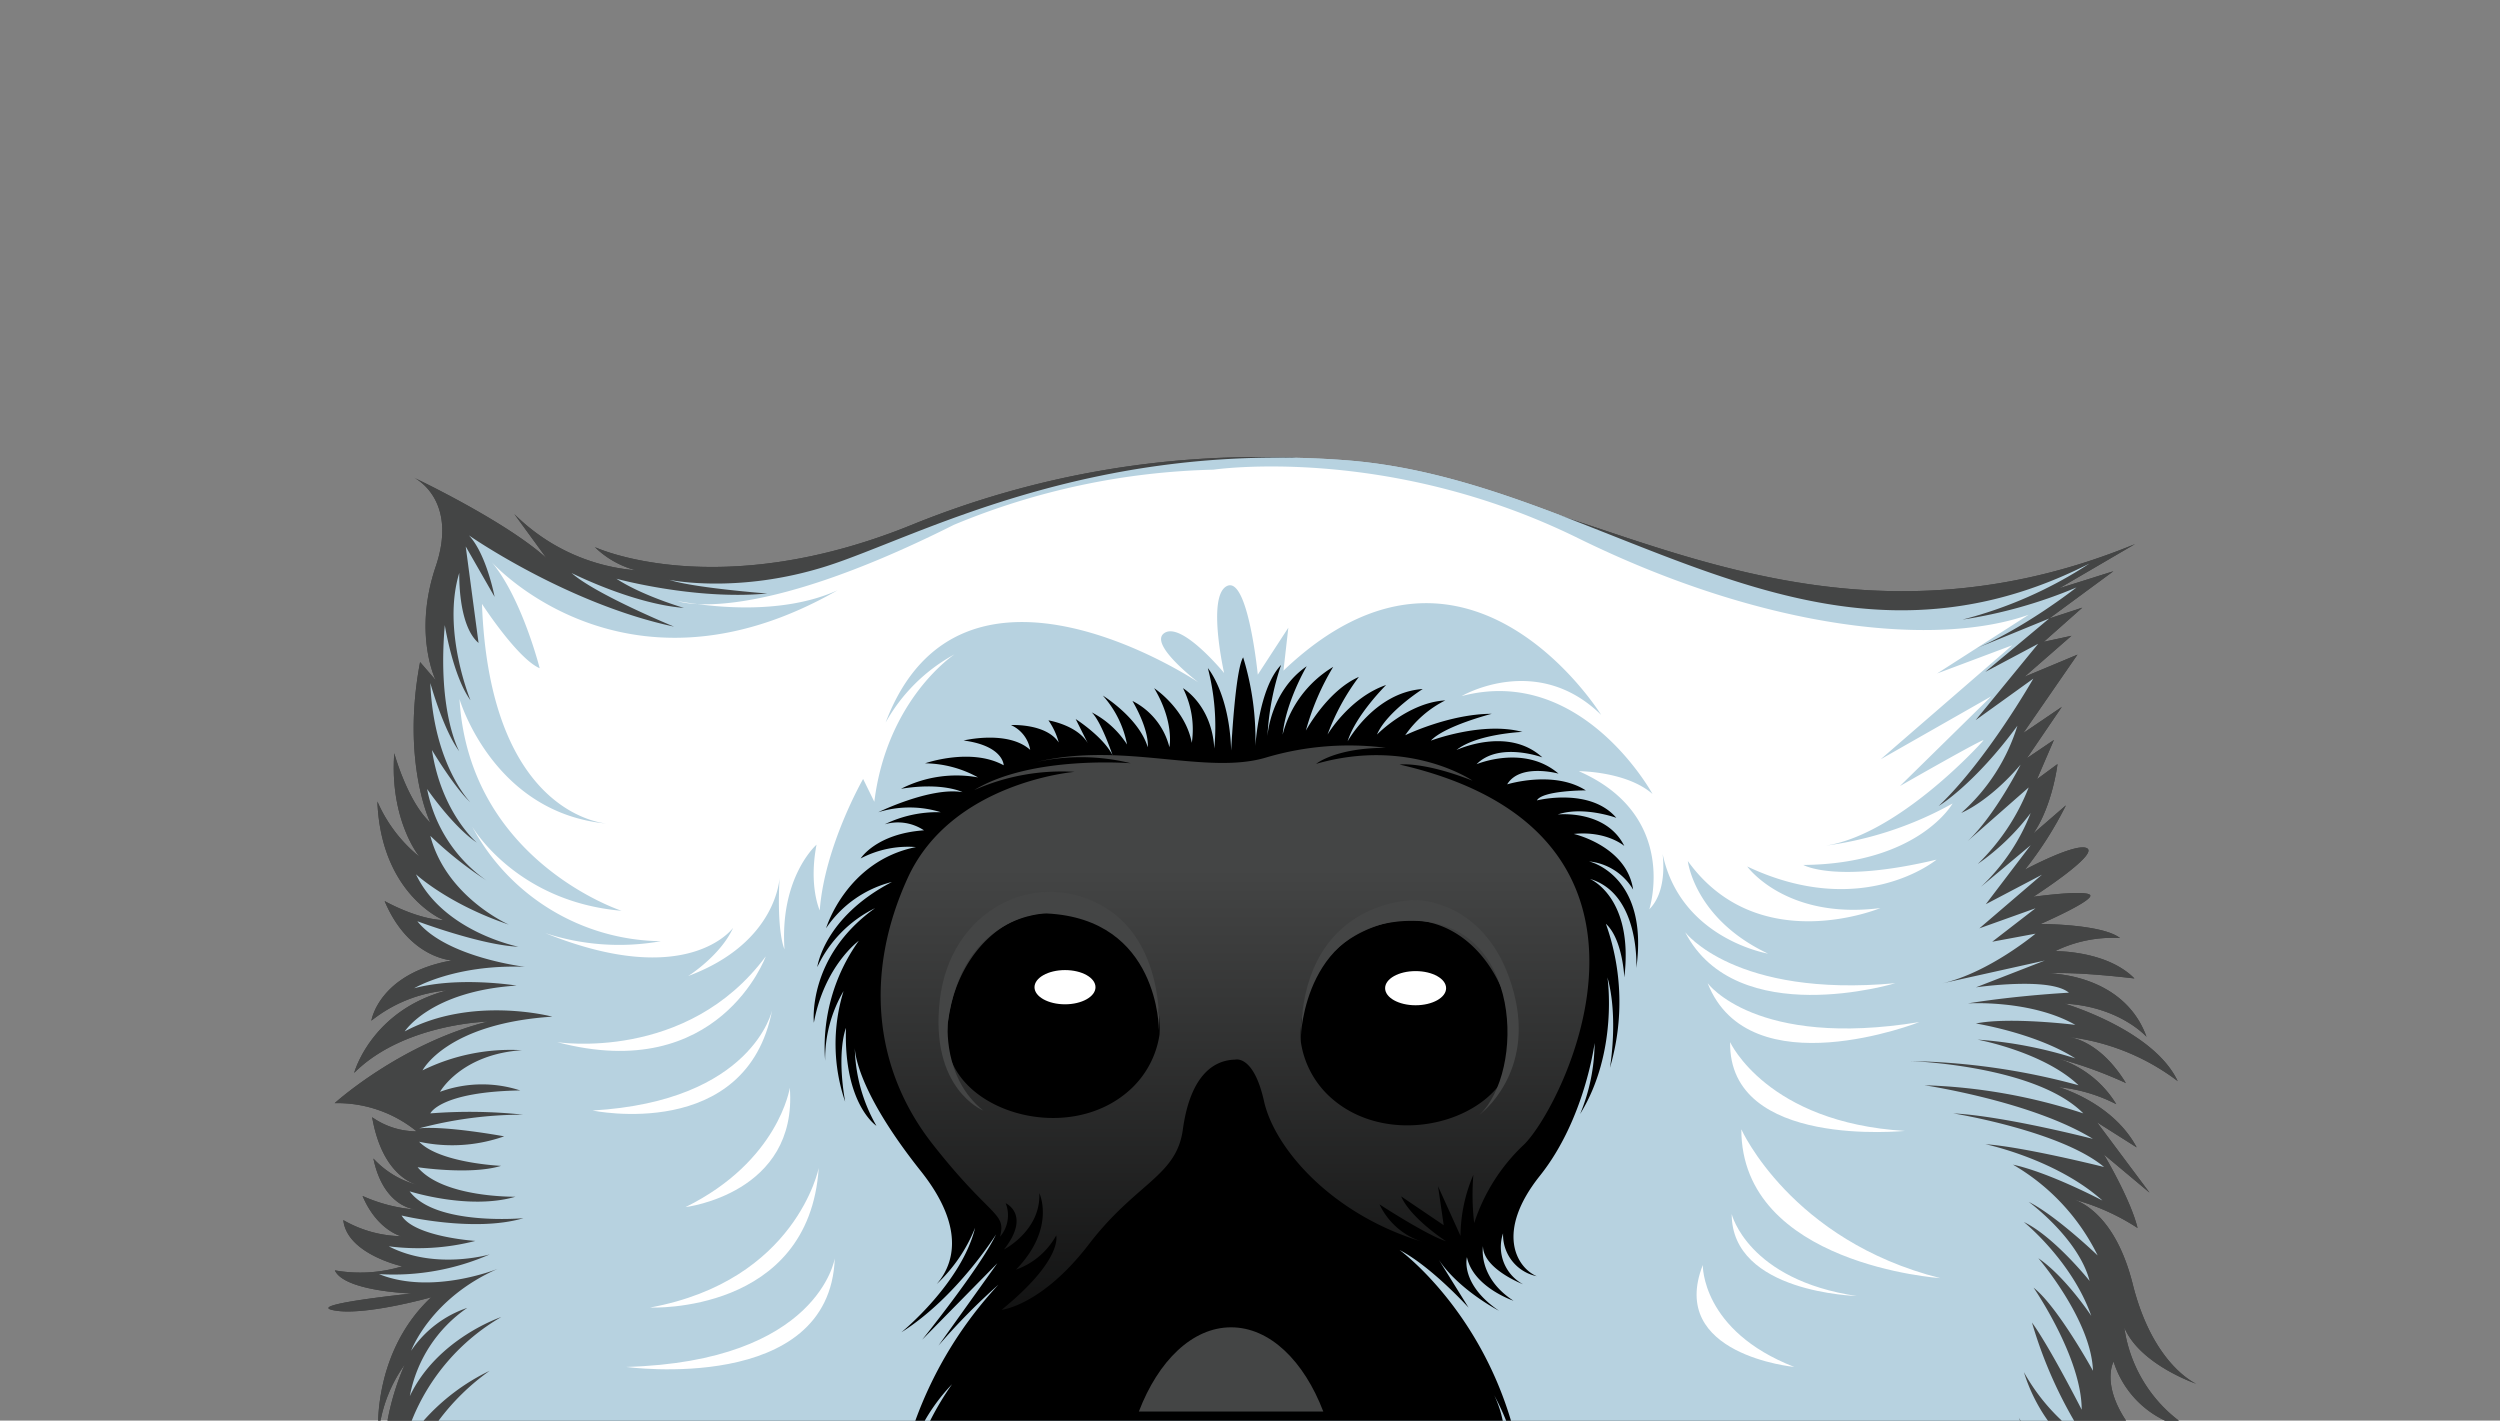 <svg id="_1040_-_Whoopsie_Daisy_" data-name="1040 - Whoopsie Daisy!" xmlns="http://www.w3.org/2000/svg" xmlns:xlink="http://www.w3.org/1999/xlink" viewBox="0 0 366 207.98"><rect x="0" y="0" width="366" height="207.98" fill="#808080" stroke="none"/><defs><style>.cls-1{fill:#444545;}.cls-2{fill:#b7d2e0;}.cls-3{fill:url(#linear-gradient);}.cls-4{fill:url(#linear-gradient-2);}.cls-5{fill:#fff;}.cls-6{fill:url(#linear-gradient-3);}</style><linearGradient id="linear-gradient" x1="180.8" y1="127.2" x2="180.8" y2="216.15" gradientUnits="userSpaceOnUse"><stop offset="0" stop-color="#444545"/><stop offset="1"/></linearGradient><linearGradient id="linear-gradient-2" x1="180.05" y1="182.02" x2="180.05" y2="125.5" xlink:href="#linear-gradient"/><linearGradient id="linear-gradient-3" x1="178.66" y1="200.9" x2="178.66" y2="274.1" xlink:href="#linear-gradient"/></defs><title>1040</title><path class="cls-1" d="M48.86,191.83c4.4.88,14.27-1.91,14.27-1.91-6.65,6.23-7.66,14.56-7.77,18.06h.35a20.84,20.84,0,0,1,3.54-8.2,37.57,37.57,0,0,0-2.52,8.2H311.25c-3.62-5.47-1.82-8.64-1.82-8.64A14.31,14.31,0,0,0,317,208h2a20.76,20.76,0,0,1-8-13.65c2.29,5.45,10.57,8.25,10.57,8.25s-6.34-2.65-9.33-14.58c-2.29-9.12-6.64-11.69-8.56-12.4a32.51,32.51,0,0,1,9.26,4.16C311.89,175.49,308,169,308,169l6.69,5.6L307,164.3l5.81,3.68c-3.52-6.62-11.45-8.83-11.45-8.83a23.77,23.77,0,0,1,8.46,2.5,15.44,15.44,0,0,0-8.81-6.77,62.64,62.64,0,0,1,10.22,3.68c-3.44-5.62-7.25-6.57-8.33-6.74a32.88,32.88,0,0,1,15.91,6.45c-3.53-7.51-16.56-11.34-16.56-11.34,8.1.44,12,4.86,12,4.86-3.35-9.28-14.28-9.28-14.28-9.28,4.23-.29,12.51.74,12.51.74-4.05-4.12-11.62-4-11.62-4a19.13,19.13,0,0,1,9.51-1.92c-2.64-2.06-11.63-2.06-11.63-2.06s8.1-3.53,7.22-4.27-8.28.29-8.28.29,9.34-6,7.93-7.06-9.16,3.09-9.16,3.09a53.2,53.2,0,0,0,6-9.42l-4.76,4.12c2.82-4.12,3.53-10.16,3.53-10.16l-3,2.21,2.47-5.74L296.74,111l5.11-7.51-5.64,3.83,7.93-11.48-7.75,3.24,6.87-6-4.05.88,5.64-5L300,90.55l9.4-6.92-7.93,2.5,11.1-6.48c-35.06,14.43-62.72,2.8-83.68-4A215.7,215.7,0,0,0,189.27,67a134.9,134.9,0,0,0-55.49,9.72c-28.72,11.78-46.69,3.38-46.69,3.38a13.56,13.56,0,0,0,6,3.39,28.44,28.44,0,0,1-17.8-8.24L80,81.71c-6-5.44-19.38-11.77-19.38-11.77s6.52,3.09,3.17,13,0,16.64,0,16.64l-2.29-2.65C58.72,111.6,63,120.43,63,120.43c-3.35-3.09-5.28-10.16-5.28-10.16-.71,9.87,3.7,15.17,3.7,15.17a21.31,21.31,0,0,1-6.17-8.1c.53,13.69,9.69,17.37,9.69,17.37-4-.15-8.63-2.8-8.63-2.8,3.52,8.4,9.86,8.69,9.86,8.69-10.74,1.91-11.8,8.83-11.8,8.83A20.63,20.63,0,0,1,65.42,145c-11.1,2.94-13.57,12.07-13.57,12.07,7.23-7.22,19.56-7.51,19.56-7.51C58.55,152.82,49,161.5,49,161.5a18.43,18.43,0,0,1,12,4.13,11.34,11.34,0,0,1-6.52-2.07c1.26,7.15,4.67,9.27,6.52,9.9a13.42,13.42,0,0,1-6.34-3.86c1.36,6.45,5.18,7.36,6.24,7.49a23.43,23.43,0,0,1-7.82-2c2.11,5,5.63,5.89,5.63,5.89a17.55,17.55,0,0,1-8.45-2.36c.53,5,8.63,6.77,8.63,6.77a21.21,21.21,0,0,1-9.87.59c1.41,3.09,11.28,3.39,11.28,3.39S44.45,191,48.86,191.83Z"/><path class="cls-2" d="M55.49,186.53c7.76,3.14,17.39-.78,17.39-.78-9.87,4.32-12.69,12-12.69,12a16.14,16.14,0,0,1,8.22-6.28A20.16,20.16,0,0,0,60,204.39c4-8.44,13.39-11.58,13.39-11.58A30.64,30.64,0,0,0,60.27,208H62a30.68,30.68,0,0,1,9.69-7.32A33.38,33.38,0,0,0,64.2,208H295.73c-.11-.29-.16-.45-.16-.45.07.16.17.3.25.45h4a25.08,25.08,0,0,1-3.52-7.12,29,29,0,0,0,5.56,7.12h1.79a64.69,64.69,0,0,1-6.17-14.38c2.58,3.53,7.28,12.76,7.28,12.76,0-7.66-7.05-17.87-7.05-17.87,3.53,2.75,8.7,12.17,8.7,12.17-.24-7.45-8-16.48-8-16.48,4,2.74,7.75,8.44,7.75,8.44-2.82-8.05-9.87-13.74-9.87-13.74,4.47,2.16,9.63,8.63,9.63,8.63-1.64-6.28-8.92-11.58-8.92-11.58,4,2,10.1,7.85,10.1,7.85a31.27,31.27,0,0,0-12.41-13.3c5.4,1.18,13.11,5.26,13.11,5.26-6.81-6.09-17.14-8.25-17.14-8.25,5.63.39,17.38,3.34,17.38,3.34-6.34-5.3-22.08-7.85-22.08-7.85,7.51.39,20.44,3.73,20.44,3.73-8.93-5.5-24.67-7.85-24.67-7.85A82.1,82.1,0,0,1,305,163c-7-7.07-25.37-7.66-25.37-7.66a100.11,100.11,0,0,1,24.67,3.54c-5.17-4.91-14.8-6.68-14.8-6.68a60.65,60.65,0,0,1,14.33,2.75c-5.87-3.73-14.56-5.11-14.56-5.11,4.93-1,14.56.2,14.56.2-6.58-3.73-15.74-3.14-15.74-3.14,7.28-1.18,14.8-1.57,14.8-1.57-2.82-2.36-13.62-.78-13.62-.78l10.1-3.93-15,3.34c6.82-1.57,13.63-7.27,13.63-7.27l-6.34,1.18,6.34-4.9-8.22,2.94,9.16-7.85-8.22,4.32,6.57-8.64-7.28,6.09a29.55,29.55,0,0,0,7.28-10.8,34.25,34.25,0,0,1-7.75,7.46A31.63,31.63,0,0,0,297,115.28l-8.93,7.85c4-3.73,7.75-11.19,7.75-11.19-4.69,5.5-8.69,7.07-8.69,7.07a28.09,28.09,0,0,0,8.22-12.76C289,114.89,283.82,118,283.82,118c7.05-6.68,13.86-18.65,13.86-18.65l-8.45,6.08,9.16-11.18-7.75,4.12L300,90.55l-11.51,4.71C296,92.31,304,86,304,86a70,70,0,0,1-16.69,4.71A62.19,62.19,0,0,0,305.9,82.5C265,103.31,235,70.33,197.14,67.39S134,78.77,121,82.89s-23,2-23,2c3.53,1.18,14.33,2,14.33,2-10.57,1-22.08-2.16-22.08-2.16C94,87.21,100.13,89,100.13,89c-7.52-.59-16.45-5.11-16.45-5.11,3.53,3.14,15,7.85,15,7.85C83,88.39,68.65,78.38,68.65,78.38c2.58,2.74,3.76,9,3.76,9L68.18,80l1.88,14.13C67,91.53,67.24,83.87,67.24,83.87c-2.59,8.44,1.64,18.65,1.64,18.65-2.58-3.53-3.76-11-3.76-11C64,104.29,67.24,110,67.24,110,64.89,106.84,63,100,63,100c.47,12,5.87,17.47,5.87,17.47-2.35-2.16-5.63-7.66-5.63-7.66,1.4,9.23,6.57,13.55,6.57,13.55-3.52-2.36-7.28-7.85-7.28-7.85a21.27,21.27,0,0,0,8.67,13.38,55.82,55.82,0,0,1-8.2-6.52c2.35,9,11.51,13,11.51,13C65.59,132.36,60.9,128,60.9,128c4,8.44,15,10.6,15,10.6-5.4-.2-14.8-3.73-14.8-3.73,4.23,5.3,15.74,6.67,15.74,6.67-10.33-.39-16.21,3.14-16.21,3.14,6.58-1.77,15-.39,15-.39C63,145.11,59.25,151,59.25,151c9.87-5.3,21.61-2.16,21.61-2.16-15.5,1-19,7.86-19,7.86a29.16,29.16,0,0,1,14.56-2.95c-8.93.59-12,6.09-12,6.09a18,18,0,0,1,11.74-.2C64.42,159.84,63,163,63,163a74,74,0,0,1,13.62.19,58.71,58.71,0,0,0-15.26,2c4-.4,12.45,1.17,12.45,1.17a22.9,22.9,0,0,1-12.45.79c3.05,3.14,12,3.53,12,3.53-4.47,1.38-12.22.2-12.22.2,3.76,4.51,14.33,4.32,14.33,4.32-6.81,2-15.5-.79-15.5-.79,3.76,5.11,16.67,3.93,16.67,3.93-7.28,2.16-17.85-.39-17.85-.39,1.88,3.14,10.81,3.72,10.81,3.72a33.6,33.6,0,0,1-12.69.79c6.82,3.53,14.8,1.18,14.8,1.18A35.11,35.11,0,0,1,55.49,186.53Z"/><path d="M119.15,149.73c1.53-8.34,6.58-12,6.58-12a26.76,26.76,0,0,0-4.93,17.57,19.72,19.72,0,0,1,2.7-10.21,26.11,26.11,0,0,0,.23,16.2c-1.29-7.46.12-10.8.12-10.8-.35,11.19,4.46,14.33,4.46,14.33a23.82,23.82,0,0,1-3.17-11.54c0,.48.1,6.12,9.63,18.12,7,8.78,4.49,14.15,2.36,16.59a22.9,22.9,0,0,0,5.63-8.25c-2,8.14-10.8,15.31-10.8,15.31,8.1-5.1,13.86-14.33,13.86-14.33-2.35,4.91-10.81,15.41-10.81,15.41l11-11.19L137.39,197a91.92,91.92,0,0,1,8.78-8.92A58.6,58.6,0,0,0,134,208h1.38a27.25,27.25,0,0,1,4-5.35,42.51,42.51,0,0,0-3.21,5.35H220a16,16,0,0,0-1.24-3.72A36.28,36.28,0,0,1,220.5,208h.71c-5-16.79-16.31-25-16.31-25,4.69,2.45,10.1,8.44,10.1,8.44l-4.35-7c2.94,4.42,8.81,7.46,8.81,7.46-5.76-3.93-4.7-7.85-4.7-7.85.94,4.41,6.82,6.38,6.82,6.38-5.29-3.44-4.47-8-4.47-8,0,3.34,5.87,5.59,5.87,5.59a6.22,6.22,0,0,1-2.93-7.46,6.2,6.2,0,0,0,4.93,6.28c-2.94-1.27-6.11-6.47.47-14.72s8-19.43,8-19.43a27.55,27.55,0,0,1-2.12,10.4c5.64-9.12,4-20,4-20,1.65,5.89.36,13.25.36,13.25a34.1,34.1,0,0,0-.59-21.1c2.47,2.26,2.7,7.85,2.7,7.85,1.41-11.77-5.05-14.42-5.05-14.42,7.4,2.16,6.81,13.05,6.81,13.05,1.88-13.64-6.93-15.61-6.93-15.61a8.51,8.51,0,0,1,6.46,4.13c-.94-6.39-8.69-8.15-8.69-8.15,4.82-.49,7.4,1.76,7.4,1.76-2.7-5.39-9.75-4.61-9.75-4.61,3.76-1.27,8.58.49,8.58.49-3.88-4.51-11.63-2.55-11.63-2.55.82-1.47,7.16-1.47,7.16-1.47-4.7-3-11.51-.88-11.51-.88,1.88-3.14,7.52-1.57,7.52-1.57-5.05-4.32-12-1.38-12-1.38,3.29-3.33,9.63-1,9.63-1-5.05-4.61-12.57-1.08-12.57-1.08,2.94-2.35,9.64-2.65,9.64-2.65-5.88-1.57-13.39,1.28-13.39,1.28,2-2.16,8.92-3.93,8.92-3.93-6.22,0-12.68,3.14-12.68,3.14a15.64,15.64,0,0,1,5.87-5.1c-5.4.29-10,5-10,5,1.41-3.33,6.7-6.67,6.7-6.67-7.05.49-11,7.66-11,7.66,1.18-3.83,5.64-8.25,5.64-8.25-5.41,1.87-8.58,7.26-8.58,7.26a33,33,0,0,1,4.59-8.44c-4.59,2-7.76,7.86-7.76,7.86a37,37,0,0,1,4-9.33,16.28,16.28,0,0,0-7.4,9.91c.47-4.81,3.52-10,3.52-10-5.4,3.73-5.75,10.31-5.75,10.31a38.75,38.75,0,0,1,2-10.5c-3.29,3.43-3.76,11.87-3.76,11.87A40.86,40.86,0,0,0,182,96.24c-1.17,1.77-1.76,13.64-1.76,13.64-.24-8.34-3.41-12.07-3.41-12.07a34,34,0,0,1,.94,11.78c-.35-6.38-4.58-8.84-4.58-8.84a13.42,13.42,0,0,1,1.29,8c-.94-5-5.51-8-5.51-8,3,5,2.23,8.64,2.23,8.64a10.4,10.4,0,0,0-5.41-6.77c2.59,4.51,2.24,6.77,2.24,6.77-1.3-4.32-6.58-7.56-6.58-7.56A14.91,14.91,0,0,1,165,109a13.53,13.53,0,0,0-5.17-4.71c1.41,1.37,3.05,6.28,3.05,6.28-1.4-2.75-5.4-5.3-5.4-5.3l1.77,3.53c-1.53-2.65-5.76-3.34-5.76-3.34A10.28,10.28,0,0,1,155,108.7c-1.88-2.84-7-2.55-7-2.55a4.86,4.86,0,0,1,2.82,3.63c-3.29-2.94-9.75-1.37-9.75-1.37,5.87.78,5.87,3.63,5.87,3.63-4.81-2.65-11.51-.29-11.51-.29a16.35,16.35,0,0,1,7.75,2.06,17.85,17.85,0,0,0-11.27,1.67c6.11-1,9,.49,9,.49-4.7-.79-12.33,2.94-12.33,2.94a15.44,15.44,0,0,1,9.16,0,17.58,17.58,0,0,0-8.22,1.77,6.88,6.88,0,0,1,5.75.88c-7,.49-9.27,4.12-9.27,4.12a14.91,14.91,0,0,1,8.1-1.67c-10.22,2.06-13.16,11.88-13.16,11.88a16.48,16.48,0,0,1,9.64-6.77c-10,5.2-10.93,12.46-10.93,12.46a18.17,18.17,0,0,1,8.46-8.63C118.1,140.11,119.15,149.73,119.15,149.73Z"/><path class="cls-3" d="M180.82,155.13s2.7-.79,4.23,6.08,9.86,16.59,23.25,20.61a10.4,10.4,0,0,1-6.34-5.5s6.93,4.52,9.75,5.4c0,0-5.17-3.33-6.58-6.57l6.23,4.22-.83-5.7,3.29,7.27A23,23,0,0,1,215.7,172a35.9,35.9,0,0,0,.12,7.06,27.33,27.33,0,0,1,7.28-11.48c5.76-5.6,25.84-45.54-18.2-55.65,0,0,3.4-.49,10.68,2.36,0,0-9.28-6.38-22.9-2.46,0,0,2.82-2.35,10.22-2.35a42.75,42.75,0,0,0-17.38,1.37c-8.81,2.75-21-2.35-33.71.69a30.46,30.46,0,0,1,13.74.2s-14.57-1.18-22.91,3.92A31.52,31.52,0,0,1,157.33,113s-18,1.47-24.43,15.51-4.94,28.07,3.64,39,10.8,9.91,9.86,13.55a4.8,4.8,0,0,0,.83-4.91s3.75,1.67-.24,6.77c0,0,5.4-2.75,5.17-8.24,0,0,2.47,5.1-3.41,11.19a10.84,10.84,0,0,0,5.88-5s1.05,3.53-8,10.89c0,0,5.87-.59,12.8-9.62s12.8-9.91,13.74-16.78S176.94,155.22,180.82,155.13Z"/><path class="cls-4" d="M182.93,161.31a21.93,21.93,0,0,0,7.87,12c6.46,4.91,4.93,8.44,1.53,11.78,0,0-4.23,2.36-1.77-1.67s-2.23-5.2-5-1.28-5.76,8-6.93,8-3.41-2.65-5.17-6.77-6.93-3.83-5.4-1.28,5.4,4.22,5.63,6.19-12.1-.79-8-9.23,6.22-5.3,8.69-11.87S181.05,149.63,182.93,161.31Z"/><path d="M190.45,152.57s-1.18-12.26,10.45-16.78,20.32,5.89,20.68,16.78-17.74,16.79-27.14,7.76A13.63,13.63,0,0,1,190.45,152.57Z"/><path class="cls-5" d="M202.78,144.67c0,1.39,2,2.5,4.46,2.5s4.47-1.11,4.47-2.5-2-2.5-4.47-2.5S202.78,143.29,202.78,144.67Z"/><path d="M169.75,151.49s1.17-12.26-10.46-16.78S139,140.6,138.62,151.49s17.74,16.79,27.13,7.76A13.64,13.64,0,0,0,169.75,151.49Z"/><path class="cls-5" d="M160.38,144.53c0,1.38-2,2.5-4.46,2.5s-4.47-1.12-4.47-2.5,2-2.51,4.47-2.51S160.38,143.14,160.38,144.53Z"/><path class="cls-1" d="M190.45,151.69S191,134.61,207,134.81s16.21,22.18,9.63,28.36c0,0,8.22-6,4.94-18.06s-12.22-13.44-14.69-13.34S190.68,133.24,190.45,151.69Z"/><path class="cls-1" d="M169.66,150.81s.12-16.3-16.45-17.08c0,0-12.33-.1-14.44,16,0,0-.82,8.05,5.17,12.85,0,0-7.87-3.14-6.35-16.19s13.63-19.14,23.38-14S169.66,150.81,169.66,150.81Z"/><path class="cls-6" d="M216.85,206.65c-3.29-22-19.84-27.43-21.47-24.1-1.88,3.83-5.87,4.22-5.87,2.75s-3.52-1.77-5.76,1.67a5.75,5.75,0,0,1-5.4,2.94c-6.34.59-9-1.87-13.86-4.42s-13.15,4.81-13.15,4.81a30.45,30.45,0,0,0-10.86,16.35Z"/><path class="cls-1" d="M193.73,206.65c-2.83-7.41-7.82-12.33-13.5-12.33s-10.67,4.92-13.5,12.33Z"/><path class="cls-5" d="M177.65,68.76S203,65,231,78.77,283.82,94.67,297,90L283.59,98.6l11-4.13-19.26,16.69,16.21-9.23-13.39,13.15s12.68-7.26,12.21-6.67-13.15,14.52-24,15.51a52.32,52.32,0,0,0,19.5-6.29s-4.93,8.84-21.85,9c0,0,4.7,2.75,19.5-.78,0,0-10.81,9-27.72,1,0,0,5.64,7.85,19.5,6.09,0,0-17.86,7.45-28.19-6.88,0,0,.94,8.44,11.74,13.55,0,0-14.09-2.36-15.74-16.49,0,0,1.65,6.68-1.64,10,0,0,4.46-13.74-10.33-20.22,0,0,7,0,10.8,3.34,0,0-10.34-19-27.95-14.33,0,0,11-6.48,20.43,2.75,0,0-19.73-32-46.51-6.48l.71-6.28-4.47,6.87s-1.41-14.33-4.46-13-.47,12.76-.47,12.76-6.11-7.46-8.69-5.89,4.93,7.26,4.93,7.26-34.76-23.36-45.8,5.89a25.57,25.57,0,0,1,10.1-10s-9.87,6.47-11.75,21.59l-1.64-3.34s-5.64,9.82-6.35,19.24c0,0-1.64-3.53-.47-9.62,0,0-5.4,4.71-4.69,15.31,0,0-1.18-2.36-.71-10.6,0,0-.24,9.62-13.39,14.52,0,0,4.7-2.94,6.58-7.06,0,0-6.58,9.22-27.49.78a34.71,34.71,0,0,0,16.92,1.18A31.75,31.75,0,0,1,69.12,121S75.46,132,91,133.34c0,0-22.32-7.27-23.73-31,0,0,4.93,16.88,21.85,18.26,0,0-17.39-.59-18.56-32.19,0,0,5.17,8,8.45,9.42,0,0-2.58-10.21-7-15.51,0,0,20.9,23.36,53.79,2.16,0,0-7.28,6.87-26.54,3.53,0,0,10.33,3.93,40.4-11.18A105.13,105.13,0,0,1,177.65,68.76Z"/><path class="cls-5" d="M246.71,136.48s7.28,9.62,30.77,7.46C277.48,143.94,254.23,151,246.71,136.48Z"/><path class="cls-5" d="M250,143.94s7,9.61,31,5.69C281,149.63,256.11,159.44,250,143.94Z"/><path class="cls-5" d="M253.29,152.57s5.4,11.78,25.6,13C278.89,165.53,253.05,168.28,253.29,152.57Z"/><path class="cls-5" d="M254.93,165.33s7.28,16.29,29.13,21.79C284.06,187.12,254.93,185.16,254.93,165.33Z"/><path class="cls-5" d="M253.52,177.74s2.35,9.62,18.32,12C271.84,189.71,253.52,189.32,253.52,177.74Z"/><path class="cls-5" d="M249.29,185.2s-.23,9.62,13.39,14.92C262.68,200.12,244.12,198.35,249.29,185.2Z"/><path class="cls-5" d="M81.57,152.57s19,3,30.54-12.56C112.11,140,105.29,158.86,81.57,152.57Z"/><path class="cls-5" d="M113.05,147.86s-2.82,13.35-26.31,14.72C86.74,162.58,109.29,167.3,113.05,147.86Z"/><path class="cls-5" d="M115.63,159.25S114,170,100.36,176.72C100.36,176.72,116.8,174.75,115.63,159.25Z"/><path class="cls-5" d="M119.86,171s-3.29,16.49-24.67,20.42C95.19,191.44,118.45,192.42,119.86,171Z"/><path class="cls-5" d="M122.21,184.22s-2.35,15.11-30.54,15.9C91.67,200.12,121.5,204.24,122.21,184.22Z"/><path class="cls-1" d="M48.86,191.83c4.4.88,14.27-1.91,14.27-1.91-6.65,6.23-7.66,14.56-7.77,18.06h.35a20.84,20.84,0,0,1,3.54-8.2,37.57,37.57,0,0,0-2.52,8.2H311.25c-3.62-5.47-1.82-8.64-1.82-8.64A14.31,14.31,0,0,0,317,208h2a20.76,20.76,0,0,1-8-13.65c2.29,5.45,10.57,8.25,10.57,8.25s-6.34-2.65-9.33-14.58c-2.29-9.12-6.64-11.69-8.56-12.4a32.51,32.51,0,0,1,9.26,4.16C311.89,175.49,308,169,308,169l6.69,5.6L307,164.3l5.81,3.68c-3.52-6.62-11.45-8.83-11.45-8.83a23.77,23.77,0,0,1,8.46,2.5,15.44,15.44,0,0,0-8.81-6.77,62.64,62.64,0,0,1,10.22,3.68c-3.44-5.62-7.25-6.57-8.33-6.74a32.88,32.88,0,0,1,15.91,6.45c-3.53-7.51-16.56-11.34-16.56-11.34,8.1.44,12,4.86,12,4.86-3.35-9.28-14.28-9.28-14.28-9.28,4.23-.29,12.51.74,12.51.74-4.05-4.12-11.62-4-11.62-4a19.13,19.13,0,0,1,9.51-1.92c-2.64-2.06-11.63-2.06-11.63-2.06s8.1-3.53,7.22-4.27-8.28.29-8.28.29,9.34-6,7.93-7.06-9.16,3.09-9.16,3.09a53.2,53.2,0,0,0,6-9.42l-4.76,4.12c2.82-4.12,3.53-10.16,3.53-10.16l-3,2.21,2.47-5.74L296.74,111l5.11-7.51-5.64,3.83,7.93-11.48-7.75,3.24,6.87-6-4.05.88,5.64-5L300,90.55l9.4-6.92-7.93,2.5,11.1-6.48c-35.06,14.43-62.72,2.8-83.68-4A215.7,215.7,0,0,0,189.27,67a134.9,134.9,0,0,0-55.49,9.72c-28.72,11.78-46.69,3.38-46.69,3.38a13.56,13.56,0,0,0,6,3.39,28.44,28.44,0,0,1-17.8-8.24L80,81.71c-6-5.44-19.38-11.77-19.38-11.77s6.52,3.09,3.17,13,0,16.64,0,16.64l-2.29-2.65C58.72,111.6,63,120.43,63,120.43c-3.35-3.09-5.28-10.16-5.28-10.16-.71,9.87,3.7,15.17,3.7,15.17a21.31,21.31,0,0,1-6.17-8.1c.53,13.69,9.69,17.37,9.69,17.37-4-.15-8.63-2.8-8.63-2.8,3.52,8.4,9.86,8.69,9.86,8.69-10.74,1.91-11.8,8.83-11.8,8.83A20.63,20.63,0,0,1,65.42,145c-11.1,2.94-13.57,12.07-13.57,12.07,7.23-7.22,19.56-7.51,19.56-7.51C58.55,152.82,49,161.5,49,161.5a18.43,18.43,0,0,1,12,4.13,11.34,11.34,0,0,1-6.52-2.07c1.26,7.15,4.67,9.27,6.52,9.9a13.42,13.42,0,0,1-6.34-3.86c1.36,6.45,5.18,7.36,6.24,7.49a23.43,23.43,0,0,1-7.82-2c2.11,5,5.63,5.89,5.63,5.89a17.55,17.55,0,0,1-8.45-2.36c.53,5,8.63,6.77,8.63,6.77a21.21,21.21,0,0,1-9.87.59c1.41,3.09,11.28,3.39,11.28,3.39S44.45,191,48.86,191.83Z"/><path class="cls-2" d="M55.49,186.53c7.76,3.14,17.39-.78,17.39-.78-9.87,4.32-12.69,12-12.69,12a16.14,16.14,0,0,1,8.22-6.28A20.16,20.16,0,0,0,60,204.39c4-8.44,13.39-11.58,13.39-11.58A30.64,30.64,0,0,0,60.27,208H62a30.68,30.68,0,0,1,9.69-7.32A33.38,33.38,0,0,0,64.2,208H295.73c-.11-.29-.16-.45-.16-.45.07.16.17.3.25.45h4a25.08,25.08,0,0,1-3.52-7.12,29,29,0,0,0,5.56,7.12h1.79a64.69,64.69,0,0,1-6.17-14.38c2.58,3.53,7.28,12.76,7.28,12.76,0-7.66-7.05-17.87-7.05-17.87,3.53,2.75,8.7,12.17,8.7,12.17-.24-7.45-8-16.48-8-16.48,4,2.74,7.75,8.44,7.75,8.44-2.82-8.05-9.87-13.74-9.87-13.74,4.47,2.16,9.63,8.63,9.63,8.63-1.64-6.28-8.92-11.58-8.92-11.58,4,2,10.1,7.85,10.1,7.85a31.27,31.27,0,0,0-12.41-13.3c5.4,1.18,13.11,5.26,13.11,5.26-6.81-6.09-17.14-8.25-17.14-8.25,5.63.39,17.38,3.34,17.38,3.34-6.34-5.3-22.08-7.85-22.08-7.85,7.51.39,20.44,3.73,20.44,3.73-8.93-5.5-24.67-7.85-24.67-7.85A82.1,82.1,0,0,1,305,163c-7-7.07-25.37-7.66-25.37-7.66a100.11,100.11,0,0,1,24.67,3.54c-5.17-4.91-14.8-6.68-14.8-6.68a60.65,60.65,0,0,1,14.33,2.75c-5.87-3.73-14.56-5.11-14.56-5.11,4.93-1,14.56.2,14.56.2-6.58-3.73-15.74-3.14-15.74-3.14,7.28-1.18,14.8-1.57,14.8-1.57-2.82-2.36-13.62-.78-13.62-.78l10.1-3.93-15,3.34c6.82-1.57,13.63-7.27,13.63-7.27l-6.34,1.18,6.34-4.9-8.22,2.94,9.16-7.85-8.22,4.32,6.57-8.64-7.28,6.09a29.55,29.55,0,0,0,7.28-10.8,34.25,34.25,0,0,1-7.75,7.46A31.63,31.63,0,0,0,297,115.28l-8.93,7.85c4-3.73,7.75-11.19,7.75-11.19-4.69,5.5-8.69,7.07-8.69,7.07a28.09,28.09,0,0,0,8.22-12.76C289,114.89,283.82,118,283.82,118c7.05-6.68,13.86-18.65,13.86-18.65l-8.45,6.08,9.16-11.18-7.75,4.12L300,90.55l-11.51,4.71C296,92.31,304,86,304,86a70,70,0,0,1-16.69,4.71A62.19,62.19,0,0,0,305.9,82.5C265,103.31,235,70.33,197.14,67.39S134,78.77,121,82.89s-23,2-23,2c3.53,1.18,14.33,2,14.33,2-10.57,1-22.08-2.16-22.08-2.16C94,87.21,100.13,89,100.13,89c-7.52-.59-16.45-5.11-16.45-5.11,3.53,3.14,15,7.85,15,7.85C83,88.39,68.65,78.38,68.65,78.38c2.58,2.74,3.76,9,3.76,9L68.18,80l1.88,14.13C67,91.53,67.24,83.87,67.24,83.87c-2.59,8.44,1.64,18.65,1.64,18.65-2.58-3.53-3.76-11-3.76-11C64,104.29,67.24,110,67.24,110,64.89,106.84,63,100,63,100c.47,12,5.87,17.47,5.87,17.47-2.35-2.16-5.63-7.66-5.63-7.66,1.4,9.23,6.57,13.55,6.57,13.55-3.52-2.36-7.28-7.85-7.28-7.85a21.27,21.27,0,0,0,8.67,13.38,55.82,55.82,0,0,1-8.2-6.52c2.35,9,11.51,13,11.51,13C65.59,132.36,60.9,128,60.9,128c4,8.44,15,10.6,15,10.6-5.4-.2-14.8-3.73-14.8-3.73,4.23,5.3,15.74,6.67,15.74,6.67-10.33-.39-16.21,3.14-16.21,3.14,6.58-1.77,15-.39,15-.39C63,145.11,59.25,151,59.25,151c9.87-5.3,21.61-2.16,21.61-2.16-15.5,1-19,7.86-19,7.86a29.16,29.16,0,0,1,14.56-2.95c-8.93.59-12,6.09-12,6.09a18,18,0,0,1,11.74-.2C64.42,159.84,63,163,63,163a74,74,0,0,1,13.62.19,58.71,58.71,0,0,0-15.26,2c4-.4,12.45,1.17,12.45,1.17a22.9,22.9,0,0,1-12.45.79c3.05,3.14,12,3.53,12,3.53-4.47,1.38-12.22.2-12.22.2,3.76,4.51,14.33,4.32,14.33,4.32-6.81,2-15.5-.79-15.5-.79,3.76,5.11,16.67,3.93,16.67,3.93-7.28,2.16-17.85-.39-17.85-.39,1.88,3.14,10.81,3.72,10.81,3.72a33.6,33.6,0,0,1-12.69.79c6.82,3.53,14.8,1.18,14.8,1.18A35.11,35.11,0,0,1,55.49,186.53Z"/><path d="M119.15,149.73c1.53-8.34,6.58-12,6.58-12a26.76,26.76,0,0,0-4.93,17.57,19.72,19.72,0,0,1,2.7-10.21,26.11,26.11,0,0,0,.23,16.2c-1.29-7.46.12-10.8.12-10.8-.35,11.19,4.46,14.33,4.46,14.33a23.82,23.82,0,0,1-3.17-11.54c0,.48.1,6.12,9.63,18.12,7,8.78,4.49,14.15,2.36,16.59a22.9,22.9,0,0,0,5.63-8.25c-2,8.14-10.8,15.31-10.8,15.31,8.1-5.1,13.86-14.33,13.86-14.33-2.35,4.91-10.81,15.41-10.81,15.41l11-11.19L137.39,197a91.92,91.92,0,0,1,8.78-8.92A58.6,58.6,0,0,0,134,208h1.38a27.25,27.25,0,0,1,4-5.35,42.51,42.51,0,0,0-3.21,5.35H220a16,16,0,0,0-1.24-3.72A36.28,36.28,0,0,1,220.5,208h.71c-5-16.79-16.31-25-16.31-25,4.69,2.45,10.1,8.44,10.1,8.44l-4.35-7c2.94,4.42,8.81,7.46,8.81,7.46-5.76-3.93-4.7-7.85-4.7-7.85.94,4.41,6.82,6.38,6.82,6.38-5.29-3.44-4.47-8-4.47-8,0,3.34,5.87,5.59,5.87,5.59a6.22,6.22,0,0,1-2.93-7.46,6.2,6.2,0,0,0,4.93,6.28c-2.94-1.27-6.11-6.47.47-14.72s8-19.43,8-19.43a27.55,27.55,0,0,1-2.12,10.4c5.64-9.12,4-20,4-20,1.65,5.89.36,13.25.36,13.25a34.1,34.1,0,0,0-.59-21.1c2.47,2.26,2.7,7.85,2.7,7.85,1.41-11.77-5.05-14.42-5.05-14.42,7.4,2.16,6.81,13.05,6.81,13.05,1.88-13.64-6.93-15.61-6.93-15.61a8.51,8.51,0,0,1,6.46,4.13c-.94-6.39-8.69-8.15-8.69-8.15,4.82-.49,7.4,1.76,7.4,1.76-2.7-5.39-9.75-4.61-9.75-4.61,3.76-1.27,8.58.49,8.58.49-3.88-4.51-11.63-2.55-11.63-2.55.82-1.47,7.16-1.47,7.16-1.47-4.7-3-11.51-.88-11.51-.88,1.88-3.14,7.52-1.57,7.52-1.57-5.05-4.32-12-1.38-12-1.38,3.29-3.33,9.63-1,9.63-1-5.05-4.61-12.57-1.08-12.57-1.08,2.94-2.35,9.64-2.65,9.64-2.65-5.88-1.57-13.39,1.28-13.39,1.28,2-2.16,8.92-3.93,8.92-3.93-6.22,0-12.68,3.14-12.68,3.14a15.64,15.64,0,0,1,5.87-5.1c-5.4.29-10,5-10,5,1.41-3.33,6.7-6.67,6.7-6.67-7.05.49-11,7.66-11,7.66,1.18-3.83,5.64-8.25,5.64-8.25-5.41,1.87-8.58,7.26-8.58,7.26a33,33,0,0,1,4.59-8.44c-4.59,2-7.76,7.86-7.76,7.86a37,37,0,0,1,4-9.33,16.28,16.28,0,0,0-7.4,9.91c.47-4.81,3.52-10,3.52-10-5.4,3.73-5.75,10.31-5.75,10.31a38.75,38.75,0,0,1,2-10.5c-3.29,3.43-3.76,11.87-3.76,11.87A40.86,40.86,0,0,0,182,96.24c-1.17,1.77-1.76,13.64-1.76,13.64-.24-8.34-3.41-12.07-3.41-12.07a34,34,0,0,1,.94,11.78c-.35-6.38-4.58-8.84-4.58-8.84a13.42,13.42,0,0,1,1.29,8c-.94-5-5.51-8-5.51-8,3,5,2.23,8.64,2.23,8.64a10.4,10.4,0,0,0-5.41-6.77c2.59,4.51,2.24,6.77,2.24,6.77-1.3-4.32-6.58-7.56-6.58-7.56A14.91,14.91,0,0,1,165,109a13.53,13.53,0,0,0-5.17-4.71c1.41,1.37,3.05,6.28,3.05,6.28-1.4-2.75-5.4-5.3-5.4-5.3l1.77,3.53c-1.53-2.65-5.76-3.34-5.76-3.34A10.28,10.28,0,0,1,155,108.7c-1.88-2.84-7-2.55-7-2.55a4.86,4.86,0,0,1,2.82,3.63c-3.29-2.94-9.75-1.37-9.75-1.37,5.87.78,5.87,3.63,5.87,3.63-4.81-2.65-11.51-.29-11.51-.29a16.35,16.35,0,0,1,7.75,2.06,17.85,17.85,0,0,0-11.27,1.67c6.11-1,9,.49,9,.49-4.7-.79-12.33,2.94-12.33,2.94a15.44,15.44,0,0,1,9.16,0,17.58,17.58,0,0,0-8.22,1.77,6.88,6.88,0,0,1,5.75.88c-7,.49-9.27,4.12-9.27,4.12a14.91,14.91,0,0,1,8.1-1.67c-10.22,2.06-13.16,11.88-13.16,11.88a16.48,16.48,0,0,1,9.64-6.77c-10,5.2-10.93,12.46-10.93,12.46a18.17,18.17,0,0,1,8.46-8.63C118.1,140.11,119.15,149.73,119.15,149.73Z"/><path class="cls-3" d="M180.82,155.13s2.7-.79,4.23,6.08,9.86,16.59,23.25,20.61a10.4,10.4,0,0,1-6.34-5.5s6.93,4.52,9.75,5.4c0,0-5.17-3.33-6.58-6.57l6.23,4.22-.83-5.7,3.29,7.27A23,23,0,0,1,215.7,172a35.9,35.9,0,0,0,.12,7.06,27.33,27.33,0,0,1,7.28-11.48c5.76-5.6,25.84-45.54-18.2-55.65,0,0,3.4-.49,10.68,2.36,0,0-9.28-6.38-22.9-2.46,0,0,2.82-2.35,10.22-2.35a42.75,42.75,0,0,0-17.38,1.37c-8.81,2.75-21-2.35-33.71.69a30.46,30.46,0,0,1,13.74.2s-14.57-1.18-22.91,3.92A31.52,31.52,0,0,1,157.33,113s-18,1.47-24.43,15.51-4.94,28.07,3.64,39,10.8,9.91,9.86,13.55a4.8,4.8,0,0,0,.83-4.91s3.75,1.67-.24,6.77c0,0,5.4-2.75,5.17-8.24,0,0,2.47,5.1-3.41,11.19a10.84,10.84,0,0,0,5.88-5s1.05,3.53-8,10.89c0,0,5.87-.59,12.8-9.62s12.8-9.91,13.74-16.78S176.94,155.22,180.82,155.13Z"/><path class="cls-4" d="M182.93,161.31a21.93,21.93,0,0,0,7.87,12c6.46,4.91,4.93,8.44,1.53,11.78,0,0-4.23,2.36-1.77-1.67s-2.23-5.2-5-1.28-5.76,8-6.93,8-3.41-2.65-5.17-6.77-6.93-3.83-5.4-1.28,5.4,4.22,5.63,6.19-12.1-.79-8-9.23,6.22-5.3,8.69-11.87S181.05,149.63,182.93,161.31Z"/><path d="M190.45,152.57s-1.18-12.26,10.45-16.78,20.32,5.89,20.68,16.78-17.74,16.79-27.14,7.76A13.63,13.63,0,0,1,190.45,152.57Z"/><path class="cls-5" d="M202.78,144.67c0,1.39,2,2.5,4.46,2.5s4.47-1.11,4.47-2.5-2-2.5-4.47-2.5S202.78,143.29,202.78,144.67Z"/><path d="M169.75,151.49s1.17-12.26-10.46-16.78S139,140.6,138.62,151.49s17.74,16.79,27.13,7.76A13.64,13.64,0,0,0,169.75,151.49Z"/><path class="cls-5" d="M160.38,144.53c0,1.38-2,2.5-4.46,2.5s-4.47-1.12-4.47-2.5,2-2.51,4.47-2.51S160.38,143.14,160.38,144.53Z"/><path class="cls-1" d="M190.45,151.69S191,134.61,207,134.81s16.21,22.18,9.63,28.36c0,0,8.22-6,4.94-18.06s-12.22-13.44-14.69-13.34S190.68,133.24,190.45,151.69Z"/><path class="cls-1" d="M169.66,150.81s.12-16.3-16.45-17.08c0,0-12.33-.1-14.44,16,0,0-.82,8.05,5.17,12.85,0,0-7.87-3.14-6.35-16.19s13.63-19.14,23.38-14S169.66,150.81,169.66,150.81Z"/><path class="cls-6" d="M216.85,206.65c-3.29-22-19.84-27.43-21.47-24.1-1.88,3.83-5.87,4.22-5.87,2.75s-3.52-1.77-5.76,1.67a5.75,5.75,0,0,1-5.4,2.94c-6.34.59-9-1.87-13.86-4.42s-13.15,4.81-13.15,4.81a30.45,30.45,0,0,0-10.86,16.35Z"/><path class="cls-1" d="M193.73,206.65c-2.83-7.41-7.82-12.33-13.5-12.33s-10.67,4.92-13.5,12.33Z"/><path class="cls-5" d="M177.65,68.76S203,65,231,78.77,283.82,94.67,297,90L283.59,98.6l11-4.13-19.26,16.69,16.21-9.23-13.39,13.15s12.68-7.26,12.21-6.67-13.15,14.52-24,15.51a52.32,52.32,0,0,0,19.5-6.29s-4.93,8.84-21.85,9c0,0,4.7,2.75,19.5-.78,0,0-10.81,9-27.72,1,0,0,5.64,7.85,19.5,6.09,0,0-17.86,7.45-28.19-6.88,0,0,.94,8.44,11.74,13.55,0,0-14.09-2.36-15.74-16.49,0,0,1.65,6.68-1.64,10,0,0,4.46-13.74-10.33-20.22,0,0,7,0,10.8,3.34,0,0-10.34-19-27.95-14.33,0,0,11-6.48,20.43,2.75,0,0-19.73-32-46.51-6.48l.71-6.28-4.47,6.87s-1.41-14.33-4.46-13-.47,12.76-.47,12.76-6.11-7.46-8.69-5.89,4.93,7.26,4.93,7.26-34.76-23.36-45.8,5.89a25.57,25.57,0,0,1,10.1-10s-9.87,6.47-11.75,21.59l-1.64-3.34s-5.64,9.82-6.35,19.24c0,0-1.64-3.53-.47-9.62,0,0-5.4,4.71-4.69,15.31,0,0-1.18-2.36-.71-10.6,0,0-.24,9.62-13.39,14.52,0,0,4.7-2.94,6.58-7.06,0,0-6.58,9.22-27.49.78a34.71,34.71,0,0,0,16.92,1.18A31.75,31.75,0,0,1,69.12,121S75.46,132,91,133.34c0,0-22.32-7.27-23.73-31,0,0,4.93,16.88,21.85,18.26,0,0-17.39-.59-18.56-32.19,0,0,5.17,8,8.45,9.42,0,0-2.58-10.21-7-15.51,0,0,20.9,23.36,53.79,2.16,0,0-7.28,6.87-26.54,3.53,0,0,10.33,3.93,40.4-11.18A105.13,105.13,0,0,1,177.65,68.76Z"/><path class="cls-5" d="M246.71,136.48s7.28,9.62,30.77,7.46C277.48,143.94,254.23,151,246.71,136.48Z"/><path class="cls-5" d="M250,143.94s7,9.61,31,5.69C281,149.63,256.11,159.44,250,143.94Z"/><path class="cls-5" d="M253.29,152.57s5.4,11.78,25.6,13C278.89,165.53,253.05,168.28,253.29,152.57Z"/><path class="cls-5" d="M254.93,165.33s7.28,16.29,29.13,21.79C284.06,187.12,254.93,185.16,254.93,165.33Z"/><path class="cls-5" d="M253.52,177.74s2.35,9.62,18.32,12C271.84,189.71,253.52,189.32,253.52,177.74Z"/><path class="cls-5" d="M249.29,185.2s-.23,9.62,13.39,14.92C262.68,200.12,244.12,198.35,249.29,185.2Z"/><path class="cls-5" d="M81.57,152.57s19,3,30.54-12.56C112.11,140,105.29,158.86,81.57,152.57Z"/><path class="cls-5" d="M113.05,147.86s-2.82,13.35-26.31,14.72C86.74,162.58,109.29,167.3,113.05,147.86Z"/><path class="cls-5" d="M115.63,159.25S114,170,100.36,176.72C100.36,176.72,116.8,174.75,115.63,159.25Z"/><path class="cls-5" d="M119.86,171s-3.29,16.49-24.67,20.42C95.19,191.44,118.45,192.42,119.86,171Z"/><path class="cls-5" d="M122.21,184.22s-2.35,15.11-30.54,15.9C91.67,200.12,121.5,204.24,122.21,184.22Z"/></svg>
